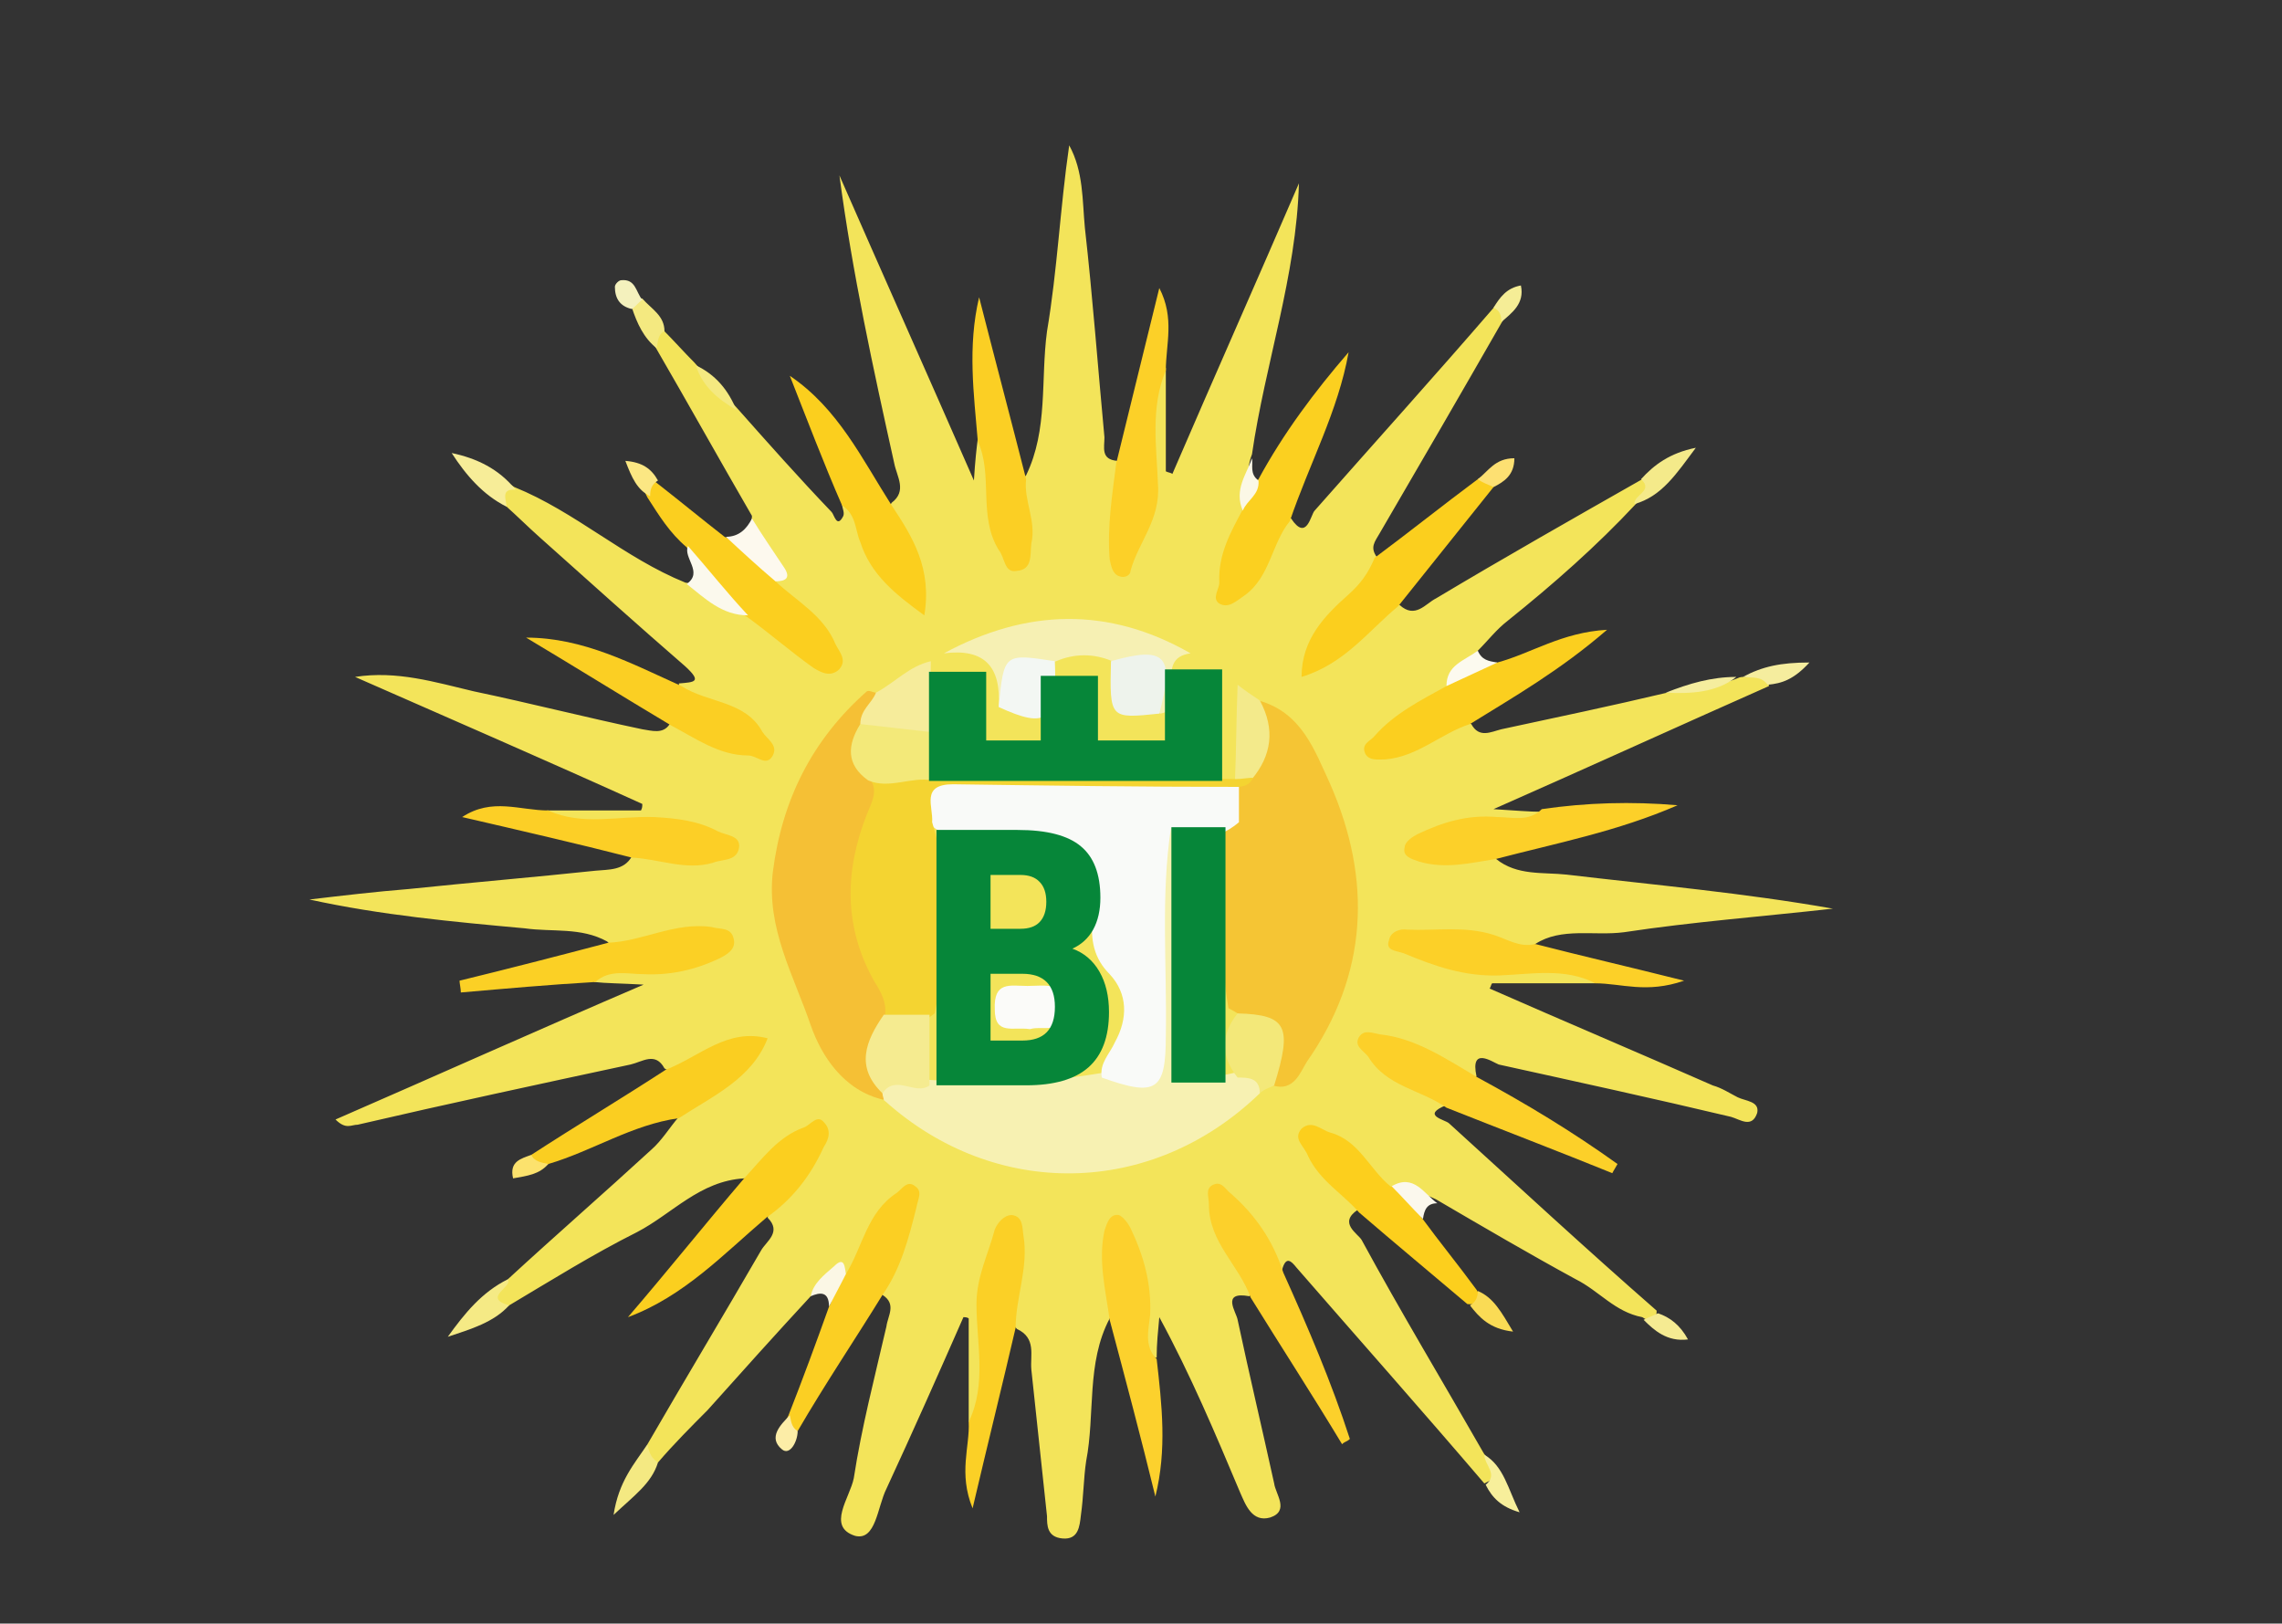<?xml version="1.0" encoding="UTF-8"?> <svg xmlns="http://www.w3.org/2000/svg" xmlns:xlink="http://www.w3.org/1999/xlink" width="149pt" height="106pt" viewBox="0 0 149 106" version="1.1"><rect x="0" y="0" width="149" height="106" fill="#333333" stroke="none"/><defs><g><symbol overflow="visible" id="glyph0-0"><path style="stroke:none;" d="M 0.938 4.047 L 0.938 -16.125 L 10.312 -16.125 L 10.312 4.047 Z M 1.984 2.766 L 9.266 2.766 L 9.266 -14.828 L 1.984 -14.828 Z M 1.984 2.766 "></path></symbol><symbol overflow="visible" id="glyph0-1"><path style="stroke:none;" d="M 7.203 -10.219 C 7.754 -10.219 8.172 -10.363 8.453 -10.656 C 8.742 -10.957 8.891 -11.398 8.891 -11.984 C 8.891 -12.555 8.742 -12.988 8.453 -13.281 C 8.172 -13.582 7.754 -13.734 7.203 -13.734 L 5.25 -13.734 L 5.25 -10.219 Z M 7.328 -2.922 C 8.035 -2.922 8.566 -3.102 8.922 -3.469 C 9.273 -3.832 9.453 -4.383 9.453 -5.125 C 9.453 -5.844 9.273 -6.379 8.922 -6.734 C 8.566 -7.098 8.035 -7.281 7.328 -7.281 L 5.25 -7.281 L 5.25 -2.922 Z M 10.594 -8.922 C 11.352 -8.648 11.941 -8.148 12.359 -7.422 C 12.773 -6.703 12.984 -5.82 12.984 -4.781 C 12.984 -3.164 12.535 -1.961 11.641 -1.172 C 10.754 -0.391 9.398 0 7.578 0 L 1.719 0 L 1.719 -16.672 L 7.016 -16.672 C 8.922 -16.672 10.297 -16.316 11.141 -15.609 C 11.992 -14.91 12.422 -13.789 12.422 -12.25 C 12.422 -11.438 12.266 -10.742 11.953 -10.172 C 11.641 -9.609 11.188 -9.191 10.594 -8.922 Z M 10.594 -8.922 "></path></symbol><symbol overflow="visible" id="glyph0-2"><path style="stroke:none;" d="M 1.719 -16.672 L 5.25 -16.672 L 5.25 0 L 1.719 0 Z M 1.719 -16.672 "></path></symbol><symbol overflow="visible" id="glyph1-0"><path style="stroke:none;" d="M 4.641 -0.703 L -18.516 -0.703 L -18.516 -7.719 L 4.641 -7.719 Z M 3.172 -1.484 L 3.172 -6.938 L -17.031 -6.938 L -17.031 -1.484 Z M 3.172 -1.484 "></path></symbol><symbol overflow="visible" id="glyph1-1"><path style="stroke:none;" d="M -19.141 -1.281 L -19.141 -8.406 L -15.406 -8.406 L -15.406 -3.922 L -11.844 -3.922 L -11.844 -8.141 L -8.109 -8.141 L -8.109 -3.922 L -3.734 -3.922 L -3.734 -8.562 L 0 -8.562 L 0 -1.281 Z M -19.141 -1.281 "></path></symbol></g></defs><g id="surface1"><path style=" stroke:none;fill-rule:evenodd;fill:rgb(95.294%,89.412%,35.294%);fill-opacity:1;" d="M 63.25 92.836 C 63.25 90.613 63.25 88.391 63.25 86.082 C 63.164 85.996 62.992 85.996 62.906 85.996 C 61.289 89.672 59.582 93.52 57.879 97.195 C 57.281 98.391 57.195 100.613 55.832 100.273 C 53.957 99.676 55.492 97.793 55.746 96.512 C 56.258 93.176 57.109 89.93 57.879 86.594 C 57.965 85.91 58.559 85.141 57.621 84.543 C 57.453 82.406 59.242 80.867 58.984 78.391 C 58.047 79.156 57.367 80.012 56.855 81.039 C 56.516 81.895 56.43 82.918 55.32 83.262 C 54.809 83.52 55.152 82.234 54.723 82.918 C 54.129 83.602 53.445 84.031 52.934 84.629 C 50.719 87.023 48.418 89.586 46.199 92.066 C 45.094 93.176 43.984 94.289 42.961 95.484 C 41.938 95.484 42.109 94.887 42.277 94.289 C 44.75 90.016 47.223 85.91 49.695 81.637 C 50.035 81.039 51.059 80.441 50.121 79.5 C 50.547 77.449 52.934 76.594 53.105 74.371 C 51.059 74.113 50.461 76.766 48.586 76.934 C 45.688 77.105 43.898 79.242 41.598 80.441 C 38.699 81.895 35.973 83.602 33.242 85.227 C 32.816 85.484 32.391 85.57 32.223 85.055 C 31.965 84.285 32.816 84.031 33.16 83.52 C 36.227 80.695 39.465 77.875 42.535 75.055 C 43.219 74.457 43.727 73.602 44.324 72.918 C 44.324 72.062 44.664 71.637 45.434 71.379 C 47.051 70.867 48.074 69.582 49.27 68.301 C 47.992 68.301 46.797 68.73 45.688 69.328 C 45.008 69.668 44.324 70.352 43.387 69.754 C 42.789 68.645 41.938 69.328 41.172 69.5 C 35.203 70.781 29.238 72.062 23.355 73.43 C 22.93 73.43 22.59 73.773 21.906 73.09 C 28.387 70.27 34.863 67.359 42.023 64.285 C 40.488 64.199 39.551 64.199 38.785 64.113 C 39.125 62.574 40.488 63 41.426 62.918 C 43.219 62.832 45.008 62.918 46.711 61.547 C 45.094 60.949 43.812 61.293 42.535 61.547 C 41.598 61.805 40.574 62.402 39.637 61.465 C 37.934 60.523 36.055 60.863 34.266 60.609 C 29.578 60.18 24.891 59.754 20.203 58.727 C 22.332 58.473 24.551 58.215 26.68 58.043 C 30.773 57.617 34.863 57.273 38.871 56.848 C 39.723 56.762 40.746 56.848 41.258 55.906 C 42.961 54.711 44.836 56.418 46.711 55.223 C 45.688 54.195 44.496 54.027 43.301 54.027 C 41.512 54.027 39.637 54.109 37.934 54.027 C 37.078 53.941 35.887 54.281 35.715 52.914 C 37.762 52.914 39.809 52.914 41.852 52.914 C 41.938 52.742 41.938 52.656 41.938 52.488 C 35.715 49.668 29.406 46.93 23.184 44.195 C 25.914 43.77 28.387 44.535 30.941 45.137 C 34.609 45.906 38.273 46.844 41.938 47.613 C 42.535 47.699 43.301 47.957 43.727 47.273 C 44.922 46.59 45.605 47.871 46.457 48.043 C 47.395 48.297 48.16 48.727 49.355 48.555 C 48.672 47.273 47.648 46.59 46.371 46.16 C 45.688 45.906 44.41 45.992 44.324 44.621 C 45.348 44.535 45.859 44.535 44.75 43.512 C 41.598 40.777 38.359 37.871 35.203 35.047 C 34.438 34.363 33.754 33.68 32.988 32.996 C 32.816 32.57 32.223 32.227 32.816 31.715 C 33.074 31.457 33.328 31.629 33.586 31.801 C 37.59 33.426 40.746 36.418 44.75 38.039 C 46.371 38.211 47.562 39.578 49.27 39.75 C 50.805 40.777 51.824 42.398 53.871 43 C 53.785 40.434 51.316 39.836 50.379 38.125 C 50.719 36.418 48.93 35.391 49.098 33.68 C 46.969 30.004 44.922 26.328 42.789 22.652 C 42.535 22.055 42.449 21.543 43.301 21.543 C 43.984 22.227 44.664 22.996 45.348 23.68 C 46.199 24.703 47.137 25.559 48.074 26.586 C 50.121 28.895 52.168 31.203 54.297 33.426 C 54.469 33.594 54.641 34.535 55.066 33.68 C 55.152 33.426 54.98 33.168 54.98 32.91 C 56.172 32.57 56.172 33.594 56.43 34.195 C 56.855 36.074 58.047 37.27 59.582 38.809 C 59.754 37.27 59.582 36.16 58.816 35.047 C 58.305 34.449 57.539 33.852 58.219 32.824 C 59.242 32.055 58.559 31.117 58.391 30.262 C 57.027 24.105 55.66 17.867 54.809 11.453 C 57.621 17.867 60.52 24.363 63.59 31.371 C 63.676 30.004 63.758 29.32 63.844 28.637 C 65.293 28.895 64.867 30.176 64.953 31.031 C 65.039 32.656 65.293 34.195 66.145 35.816 C 67.426 34.277 65.637 32.398 67 31.031 C 68.449 28.039 67.938 24.789 68.363 21.629 C 69.043 17.609 69.215 13.594 69.812 9.488 C 70.75 11.199 70.664 13.078 70.836 14.875 C 71.348 19.406 71.688 24.02 72.113 28.551 C 72.113 29.234 71.859 30.004 72.965 30.09 C 74.16 31.801 72.625 33.68 73.477 35.477 C 74.586 34.535 74.84 33.082 74.926 31.629 C 74.926 29.832 74.84 27.953 75.012 26.156 C 75.098 25.305 74.84 24.191 76.121 24.02 C 76.121 26.242 76.121 28.551 76.121 30.773 C 76.289 30.859 76.461 30.859 76.547 30.945 C 79.273 24.621 82.086 18.293 84.812 11.969 C 84.645 18.035 82.598 23.766 81.746 29.664 C 81.234 30.945 81.66 32.227 81.574 33.426 C 81.148 34.965 80.039 36.332 80.469 38.211 C 81.66 37.785 82.086 36.758 82.598 35.73 C 83.023 35.047 83.023 33.852 84.301 33.852 C 85.324 35.391 85.582 33.594 85.836 33.34 C 89.758 28.895 93.766 24.449 97.602 20.004 C 98.453 20.004 98.539 20.258 98.113 20.945 C 95.469 25.559 92.742 30.262 90.098 34.793 C 89.758 35.391 89.418 35.73 89.93 36.418 C 90.184 37.527 89.586 38.297 88.734 38.98 C 87.543 39.922 86.773 41.117 85.668 42.914 C 87.371 42.484 88.055 41.715 88.906 41.031 C 89.672 40.434 90.184 39.406 91.379 39.492 C 92.402 40.434 93.082 39.406 93.766 39.066 C 98.195 36.418 102.715 33.852 107.23 31.285 C 108.68 32.227 107.148 32.398 106.805 32.91 C 104.25 35.648 101.438 38.125 98.453 40.52 C 97.684 41.117 97.176 41.801 96.492 42.484 C 96.152 43.598 94.789 43.938 94.617 45.223 C 93.422 46.59 91.293 46.758 90.441 48.641 C 92.656 49.324 93.934 46.59 96.066 47.273 C 96.578 48.215 97.344 47.785 98.027 47.613 C 101.605 46.844 105.273 46.074 108.852 45.223 C 110.387 44.879 112.004 44.879 113.453 44.281 C 113.625 44.195 113.711 44.195 113.965 44.195 C 114.562 44.195 115.414 43.512 115.5 44.793 C 109.703 47.359 103.906 50.008 97.516 52.828 C 98.965 52.914 99.816 53 100.668 53 C 100.242 54.711 98.879 54.027 97.855 54.109 C 96.152 54.281 94.531 54.281 93.082 55.395 C 94.617 56.504 96.32 55.051 97.684 56.078 C 99.051 57.188 100.754 56.934 102.289 57.102 C 108.086 57.785 113.883 58.301 119.676 59.324 C 115.074 59.84 110.555 60.18 106.039 60.863 C 104.078 61.121 101.949 60.523 100.242 61.633 C 99.391 62.488 98.453 62.062 97.516 61.805 C 95.895 61.293 94.277 61.207 92.145 61.465 C 95.129 63.516 98.195 62.832 101.008 63 C 102.117 63.086 103.566 62.488 104.164 64.199 C 101.863 64.199 99.645 64.199 97.43 64.199 C 97.344 64.285 97.344 64.453 97.258 64.539 C 102.117 66.676 106.977 68.73 111.836 70.867 C 112.434 71.035 112.945 71.379 113.453 71.637 C 113.965 71.891 114.902 71.891 114.734 72.66 C 114.391 73.688 113.625 73.09 113.027 72.918 C 108 71.723 102.887 70.609 97.855 69.5 C 97.43 69.328 95.98 68.301 96.406 70.27 C 95.469 70.953 94.789 70.012 94.105 69.668 C 92.828 68.816 91.461 68.301 89.672 68.129 C 90.609 69.5 91.461 70.27 92.742 70.695 C 93.422 70.953 94.445 71.035 94.445 72.148 C 92.742 72.832 94.359 73.09 94.617 73.344 C 99.133 77.449 103.566 81.551 108.168 85.57 C 108.168 86.34 107.742 86.34 107.23 85.996 C 105.441 85.656 104.418 84.285 102.887 83.52 C 99.902 81.895 96.832 80.098 93.766 78.305 C 92.742 77.789 91.719 77.703 90.523 77.449 C 88.82 76.766 88.223 74.371 85.75 74.285 C 86.18 75.652 87.031 76.508 87.969 77.449 C 88.309 77.789 89.246 78.133 88.648 78.988 C 87.371 79.844 88.648 80.527 88.906 80.953 C 91.461 85.656 94.191 90.184 96.832 94.801 C 97.176 95.484 98.621 96.082 96.918 96.852 C 92.828 92.066 88.734 87.449 84.645 82.75 C 84.301 82.32 83.961 81.98 83.707 82.918 C 82.344 83.09 82.684 81.895 82.344 81.211 C 81.66 80.184 80.895 79.156 79.527 77.875 C 79.699 79.758 80.125 80.953 80.895 82.148 C 81.406 82.832 82.344 83.52 81.574 84.629 C 79.699 84.285 80.723 85.656 80.809 86.168 C 81.574 89.758 82.426 93.348 83.195 96.852 C 83.281 97.535 84.219 98.648 82.938 99.074 C 81.746 99.418 81.32 98.223 80.977 97.453 C 79.359 93.605 77.738 89.758 75.695 85.996 C 75.609 86.938 75.523 87.707 75.523 88.648 C 73.816 88.219 74.5 86.766 74.414 85.742 C 74.246 83.945 74.414 82.234 73.051 80.695 C 71.941 82.492 73.562 84.457 72.453 86.082 C 70.918 88.988 71.516 92.324 70.918 95.398 C 70.75 96.512 70.75 97.707 70.578 98.906 C 70.492 99.676 70.41 100.527 69.387 100.445 C 68.363 100.359 68.363 99.59 68.363 98.992 C 68.023 95.828 67.68 92.578 67.34 89.418 C 67.254 88.477 67.68 87.363 66.402 86.766 C 65.465 85.824 65.977 84.715 66.062 83.688 C 66.145 82.832 66.316 81.895 65.891 80.609 C 64.867 82.234 64.527 83.602 64.527 85.227 C 64.527 87.023 64.613 88.902 64.441 90.785 C 64.441 91.555 64.613 92.75 63.25 92.836 Z M 63.25 92.836 "></path><path style=" stroke:none;fill-rule:evenodd;fill:rgb(98.431%,81.569%,12.549%);fill-opacity:1;" d="M 84.219 34.023 C 83.023 35.477 82.938 37.699 81.234 38.895 C 80.723 39.238 80.211 39.75 79.613 39.406 C 79.102 39.066 79.613 38.469 79.613 38.039 C 79.527 36.16 80.383 34.707 81.148 33.254 C 81.148 32.398 81.66 31.887 82.172 31.285 C 83.793 28.297 85.836 25.559 88.055 22.996 C 87.371 26.844 85.496 30.262 84.219 34.023 Z M 84.219 34.023 "></path><path style=" stroke:none;fill-rule:evenodd;fill:rgb(98.431%,81.176%,12.157%);fill-opacity:1;" d="M 50.633 37.953 C 51.996 39.238 53.785 40.176 54.555 42.059 C 54.809 42.57 55.32 43.082 54.809 43.684 C 54.211 44.281 53.531 43.852 53.105 43.598 C 51.656 42.57 50.293 41.375 48.758 40.262 C 46.969 39.152 45.773 37.527 44.836 35.73 C 43.727 34.793 43.047 33.68 42.277 32.484 C 41.938 31.887 41.938 31.457 42.789 31.457 C 44.324 32.656 45.773 33.852 47.309 35.047 C 48.758 35.73 50.461 36.074 50.633 37.953 Z M 50.633 37.953 "></path><path style=" stroke:none;fill-rule:evenodd;fill:rgb(98.824%,81.569%,16.863%);fill-opacity:1;" d="M 81.66 84.715 C 80.895 82.578 78.934 81.125 78.934 78.645 C 78.934 78.133 78.676 77.621 79.188 77.363 C 79.699 77.105 79.957 77.535 80.211 77.789 C 81.914 79.242 83.109 80.953 83.793 83.09 C 85.41 86.68 86.945 90.27 88.137 93.945 C 87.969 94.117 87.797 94.117 87.629 94.289 C 85.668 91.039 83.621 87.879 81.66 84.715 Z M 81.66 84.715 "></path><path style=" stroke:none;fill-rule:evenodd;fill:rgb(98.431%,81.176%,12.157%);fill-opacity:1;" d="M 48.586 76.934 C 49.781 75.652 50.805 74.199 52.508 73.602 C 52.934 73.43 53.359 72.746 53.785 73.258 C 54.297 73.773 54.129 74.371 53.785 74.883 C 52.934 76.766 51.742 78.305 50.035 79.5 C 47.223 81.895 44.664 84.629 41 85.996 C 43.645 82.918 46.031 79.926 48.586 76.934 Z M 48.586 76.934 "></path><path style=" stroke:none;fill-rule:evenodd;fill:rgb(98.431%,81.176%,11.765%);fill-opacity:1;" d="M 91.293 39.578 C 89.332 41.203 87.797 43.34 84.984 44.195 C 84.984 41.715 86.52 40.176 88.055 38.809 C 88.82 38.125 89.332 37.441 89.758 36.418 C 92.059 34.707 94.191 32.996 96.492 31.285 C 96.918 31.031 97.43 30.945 97.516 31.801 C 95.469 34.363 93.34 37.016 91.293 39.578 Z M 91.293 39.578 "></path><path style=" stroke:none;fill-rule:evenodd;fill:rgb(98.431%,81.176%,11.765%);fill-opacity:1;" d="M 58.219 32.996 C 59.582 35.047 60.863 37.102 60.352 40.176 C 58.477 38.809 56.855 37.527 56.172 35.391 C 55.832 34.621 55.918 33.594 54.98 32.996 C 53.785 30.262 52.68 27.355 51.57 24.535 C 54.723 26.672 56.258 29.918 58.219 32.996 Z M 58.219 32.996 "></path><path style=" stroke:none;fill-rule:evenodd;fill:rgb(98.824%,81.569%,16.078%);fill-opacity:1;" d="M 94.445 72.32 C 92.742 71.121 90.523 70.953 89.332 68.984 C 88.992 68.559 88.395 68.301 88.734 67.703 C 89.074 67.191 89.586 67.445 90.098 67.531 C 92.484 67.789 94.445 69.156 96.492 70.352 C 99.645 72.062 102.629 73.859 105.613 75.996 C 105.527 76.168 105.355 76.422 105.273 76.594 C 101.691 75.141 98.113 73.773 94.445 72.32 Z M 94.445 72.32 "></path><path style=" stroke:none;fill-rule:evenodd;fill:rgb(98.824%,81.961%,17.647%);fill-opacity:1;" d="M 72.453 86.168 C 72.199 84.285 71.688 82.32 72.113 80.355 C 72.285 79.844 72.453 79.242 73.051 79.328 C 73.305 79.414 73.648 79.844 73.816 80.184 C 74.672 81.98 75.184 83.773 75.098 85.824 C 75.012 86.766 74.672 87.879 75.523 88.73 C 75.863 91.723 76.203 94.629 75.438 97.707 C 74.5 93.859 73.477 90.016 72.453 86.168 Z M 72.453 86.168 "></path><path style=" stroke:none;fill-rule:evenodd;fill:rgb(98.431%,81.176%,13.725%);fill-opacity:1;" d="M 55.234 83.176 C 56.344 81.379 56.598 79.156 58.559 77.875 C 58.902 77.621 59.242 77.02 59.754 77.449 C 60.266 77.789 59.926 78.305 59.84 78.816 C 59.328 80.867 58.816 82.832 57.621 84.543 C 55.832 87.449 53.871 90.355 52.082 93.434 C 51.23 93.434 51.145 93.008 51.484 92.406 C 52.422 90.016 53.273 87.707 54.129 85.312 C 54.555 84.629 54.211 83.52 55.234 83.176 Z M 55.234 83.176 "></path><path style=" stroke:none;fill-rule:evenodd;fill:rgb(98.824%,81.569%,16.078%);fill-opacity:1;" d="M 97.684 56.078 C 96.066 56.332 94.359 56.762 92.656 56.25 C 92.145 56.078 91.547 55.906 91.719 55.309 C 91.719 54.965 92.23 54.625 92.57 54.453 C 94.191 53.684 95.809 53.172 97.77 53.344 C 98.707 53.344 99.816 53.684 100.668 52.828 C 103.566 52.402 106.551 52.316 109.535 52.574 C 105.613 54.281 101.605 55.051 97.684 56.078 Z M 97.684 56.078 "></path><path style=" stroke:none;fill-rule:evenodd;fill:rgb(98.431%,81.176%,12.157%);fill-opacity:1;" d="M 95.98 47.273 C 94.105 47.871 92.57 49.41 90.441 49.582 C 89.93 49.582 89.418 49.668 89.16 49.238 C 88.82 48.555 89.504 48.383 89.758 48.043 C 91.035 46.59 92.742 45.734 94.445 44.793 C 95.215 43.512 96.492 43.512 97.77 43.254 C 99.988 42.656 101.949 41.289 104.93 41.117 C 101.863 43.77 98.879 45.477 95.98 47.273 Z M 95.98 47.273 "></path><path style=" stroke:none;fill-rule:evenodd;fill:rgb(98.039%,80.784%,12.941%);fill-opacity:1;" d="M 43.473 69.84 C 45.688 68.984 47.48 67.105 50.121 67.789 C 49.098 70.438 46.543 71.551 44.324 73.004 C 41.258 73.43 38.699 75.141 35.801 75.996 C 35.117 76.336 34.609 76.336 34.691 75.398 C 37.59 73.516 40.574 71.723 43.473 69.84 Z M 43.473 69.84 "></path><path style=" stroke:none;fill-rule:evenodd;fill:rgb(98.431%,81.569%,14.51%);fill-opacity:1;" d="M 39.723 61.547 C 41.938 61.465 44.07 60.18 46.457 60.523 C 47.051 60.695 47.734 60.523 47.906 61.293 C 48.074 61.977 47.48 62.316 46.969 62.574 C 45.348 63.344 43.727 63.684 42.023 63.602 C 41 63.602 39.809 63.258 38.871 64.113 C 35.887 64.285 33.074 64.539 30.09 64.797 C 30.09 64.539 30.004 64.199 30.004 64.027 C 33.16 63.258 36.484 62.402 39.723 61.547 Z M 39.723 61.547 "></path><path style=" stroke:none;fill-rule:evenodd;fill:rgb(98.431%,81.176%,13.725%);fill-opacity:1;" d="M 44.496 44.793 C 46.199 45.906 48.672 45.734 49.781 47.785 C 50.121 48.297 50.805 48.641 50.461 49.324 C 50.035 50.094 49.438 49.324 48.844 49.324 C 46.969 49.324 45.434 48.215 43.812 47.359 C 40.66 45.477 37.504 43.512 34.352 41.629 C 38.102 41.629 41.258 43.34 44.496 44.793 Z M 44.496 44.793 "></path><path style=" stroke:none;fill-rule:evenodd;fill:rgb(98.431%,81.176%,14.118%);fill-opacity:1;" d="M 67 31.285 C 66.828 32.656 67.68 34.023 67.34 35.477 C 67.254 36.246 67.426 37.184 66.402 37.27 C 65.551 37.441 65.637 36.418 65.207 35.902 C 63.844 33.68 64.867 31.031 63.844 28.809 C 63.59 25.73 63.164 22.652 63.93 19.406 C 64.953 23.422 65.977 27.27 67 31.285 Z M 67 31.285 "></path><path style=" stroke:none;fill-rule:evenodd;fill:rgb(98.824%,81.176%,14.902%);fill-opacity:1;" d="M 35.801 52.914 C 38.016 53.941 40.402 53.258 42.707 53.344 C 44.238 53.426 45.605 53.598 46.883 54.281 C 47.395 54.539 48.418 54.539 48.246 55.395 C 48.074 56.25 47.137 56.078 46.543 56.332 C 44.75 56.848 43.047 56.078 41.258 55.992 C 37.59 55.051 33.84 54.195 30.176 53.344 C 32.137 52.059 33.926 52.914 35.801 52.914 Z M 35.801 52.914 "></path><path style=" stroke:none;fill-rule:evenodd;fill:rgb(98.431%,81.569%,14.902%);fill-opacity:1;" d="M 63.25 92.836 C 64.441 90.355 63.758 87.707 63.758 85.141 C 63.758 83.348 64.527 81.895 64.953 80.27 C 65.125 79.844 65.551 79.328 66.062 79.328 C 66.828 79.414 66.742 80.184 66.828 80.695 C 67.168 82.75 66.316 84.715 66.316 86.68 C 65.465 90.355 64.527 94.117 63.504 98.477 C 62.566 96.168 63.332 94.461 63.25 92.836 Z M 63.25 92.836 "></path><path style=" stroke:none;fill-rule:evenodd;fill:rgb(98.824%,81.569%,15.686%);fill-opacity:1;" d="M 76.121 24.191 C 75.098 26.586 75.523 29.234 75.609 31.629 C 75.777 33.938 74.328 35.391 73.816 37.27 C 73.816 37.527 73.477 37.785 73.051 37.613 C 72.625 37.441 72.539 36.93 72.453 36.5 C 72.285 34.363 72.625 32.312 72.879 30.262 C 73.816 26.414 74.754 22.652 75.695 18.805 C 76.715 20.773 76.121 22.48 76.121 24.191 Z M 76.121 24.191 "></path><path style=" stroke:none;fill-rule:evenodd;fill:rgb(98.824%,81.569%,15.686%);fill-opacity:1;" d="M 104.164 64.199 C 102.203 63.172 99.988 63.602 97.941 63.684 C 95.641 63.77 93.68 63.086 91.633 62.23 C 91.121 62.062 90.441 62.062 90.695 61.379 C 90.781 60.863 91.379 60.609 91.891 60.695 C 93.766 60.777 95.641 60.438 97.516 61.035 C 98.367 61.293 99.219 61.891 100.242 61.633 C 103.227 62.402 106.211 63.086 109.961 64.027 C 107.488 64.883 105.867 64.199 104.164 64.199 Z M 104.164 64.199 "></path><path style=" stroke:none;fill-rule:evenodd;fill:rgb(98.824%,81.176%,11.373%);fill-opacity:1;" d="M 88.734 79.156 C 87.711 77.961 86.18 77.105 85.41 75.48 C 85.156 74.797 84.387 74.371 84.984 73.688 C 85.668 73.09 86.262 73.773 86.859 73.945 C 88.734 74.457 89.418 76.336 90.781 77.449 C 91.973 77.621 92.402 78.645 92.828 79.5 C 94.02 81.125 95.215 82.578 96.406 84.203 C 96.832 84.801 96.746 85.227 95.809 85.141 C 93.594 83.262 91.121 81.211 88.734 79.156 Z M 88.734 79.156 "></path><path style=" stroke:none;fill-rule:evenodd;fill:rgb(98.431%,97.647%,92.941%);fill-opacity:1;" d="M 44.922 35.648 C 46.199 37.102 47.48 38.723 48.844 40.176 C 47.137 40.176 46.031 39.066 44.836 38.125 C 45.945 37.355 44.582 36.418 44.922 35.648 Z M 44.922 35.648 "></path><path style=" stroke:none;fill-rule:evenodd;fill:rgb(96.863%,92.941%,59.608%);fill-opacity:1;" d="M 33.668 31.973 C 32.648 31.887 33.074 32.656 33.074 33.082 C 31.539 32.312 30.43 31.031 29.492 29.578 C 31.113 29.918 32.562 30.602 33.668 31.973 Z M 33.668 31.973 "></path><path style=" stroke:none;fill-rule:evenodd;fill:rgb(99.216%,97.647%,93.333%);fill-opacity:1;" d="M 50.633 37.953 C 49.523 37.016 48.5 36.074 47.395 35.047 C 48.246 35.047 48.758 34.535 49.098 33.852 C 49.781 34.965 50.547 36.074 51.23 37.102 C 51.656 37.785 51.23 37.953 50.633 37.953 Z M 50.633 37.953 "></path><path style=" stroke:none;fill-rule:evenodd;fill:rgb(96.078%,91.765%,52.157%);fill-opacity:1;" d="M 33.16 83.52 C 33.5 84.031 31.453 84.715 33.242 85.227 C 32.223 86.34 30.773 86.766 29.238 87.277 C 30.344 85.742 31.453 84.371 33.16 83.52 Z M 33.16 83.52 "></path><path style=" stroke:none;fill-rule:evenodd;fill:rgb(95.686%,91.765%,54.118%);fill-opacity:1;" d="M 106.723 32.91 C 106.637 32.312 108 32.055 107.148 31.285 C 108 30.348 109.023 29.578 110.727 29.234 C 109.449 30.945 108.512 32.398 106.723 32.91 Z M 106.723 32.91 "></path><path style=" stroke:none;fill-rule:evenodd;fill:rgb(95.686%,91.373%,50.98%);fill-opacity:1;" d="M 42.277 94.289 C 42.363 94.715 42.449 95.145 42.961 95.484 C 42.535 96.852 41.426 97.621 40.062 98.906 C 40.402 96.684 41.426 95.57 42.277 94.289 Z M 42.277 94.289 "></path><path style=" stroke:none;fill-rule:evenodd;fill:rgb(95.686%,91.373%,50.196%);fill-opacity:1;" d="M 43.387 21.629 C 42.961 21.797 42.961 22.312 42.875 22.738 C 42.023 22.055 41.598 21.113 41.258 20.09 C 41.258 19.66 41.426 19.406 41.938 19.492 C 42.535 20.176 43.387 20.602 43.387 21.629 Z M 43.387 21.629 "></path><path style=" stroke:none;fill-rule:evenodd;fill:rgb(98.039%,85.882%,33.333%);fill-opacity:1;" d="M 95.98 85.227 C 96.406 84.973 96.492 84.629 96.492 84.285 C 97.516 84.715 98.027 85.656 98.793 86.938 C 97.258 86.766 96.578 85.996 95.98 85.227 Z M 95.98 85.227 "></path><path style=" stroke:none;fill-rule:evenodd;fill:rgb(96.078%,92.941%,61.961%);fill-opacity:1;" d="M 115.414 44.707 C 114.988 44.109 114.391 44.281 113.797 44.195 C 115.074 43.512 116.27 43.254 118.145 43.254 C 117.121 44.367 116.352 44.621 115.414 44.707 Z M 115.414 44.707 "></path><path style=" stroke:none;fill-rule:evenodd;fill:rgb(98.431%,97.255%,92.941%);fill-opacity:1;" d="M 92.91 79.586 C 92.23 78.902 91.547 78.133 90.867 77.449 C 92.316 76.594 92.996 77.961 93.848 78.559 C 93.168 78.559 92.996 78.988 92.91 79.586 Z M 92.91 79.586 "></path><path style=" stroke:none;fill-rule:evenodd;fill:rgb(98.824%,98.039%,93.725%);fill-opacity:1;" d="M 97.77 43.254 C 96.664 43.77 95.555 44.281 94.445 44.793 C 94.445 43.426 95.555 43.168 96.492 42.484 C 96.746 43.082 97.176 43.168 97.77 43.254 Z M 97.77 43.254 "></path><path style=" stroke:none;fill-rule:evenodd;fill:rgb(96.863%,93.725%,60.784%);fill-opacity:1;" d="M 97.004 96.938 C 97.855 96.254 96.918 95.656 96.918 94.973 C 98.195 95.742 98.453 97.195 99.219 98.734 C 98.027 98.391 97.43 97.793 97.004 96.938 Z M 97.004 96.938 "></path><path style=" stroke:none;fill-rule:evenodd;fill:rgb(98.431%,96.863%,89.804%);fill-opacity:1;" d="M 55.234 83.176 C 54.895 83.859 54.469 84.629 54.129 85.312 C 54.129 84.285 53.531 84.371 52.934 84.629 C 53.105 83.773 53.785 83.262 54.469 82.664 C 55.152 81.98 55.152 82.75 55.234 83.176 Z M 55.234 83.176 "></path><path style=" stroke:none;fill-rule:evenodd;fill:rgb(98.431%,97.255%,90.196%);fill-opacity:1;" d="M 82.172 31.371 C 82.258 32.312 81.406 32.656 81.148 33.34 C 80.551 31.973 81.406 30.945 81.746 29.918 C 81.832 30.348 81.574 30.945 82.172 31.371 Z M 82.172 31.371 "></path><path style=" stroke:none;fill-rule:evenodd;fill:rgb(96.078%,92.157%,57.255%);fill-opacity:1;" d="M 107.316 86.168 C 107.66 85.996 107.914 85.91 108.254 85.742 C 109.023 85.996 109.703 86.508 110.215 87.449 C 108.852 87.621 108 86.852 107.316 86.168 Z M 107.316 86.168 "></path><path style=" stroke:none;fill-rule:evenodd;fill:rgb(96.078%,92.941%,61.961%);fill-opacity:1;" d="M 113.371 44.195 C 112.09 45.223 110.387 45.305 108.766 45.223 C 110.301 44.621 111.75 44.195 113.371 44.195 Z M 113.371 44.195 "></path><path style=" stroke:none;fill-rule:evenodd;fill:rgb(96.078%,92.941%,58.824%);fill-opacity:1;" d="M 98.027 21.027 C 98.027 20.602 97.941 20.258 97.516 20.09 C 97.941 19.406 98.367 18.805 99.305 18.637 C 99.562 19.832 98.707 20.43 98.027 21.027 Z M 98.027 21.027 "></path><path style=" stroke:none;fill-rule:evenodd;fill:rgb(95.686%,94.51%,74.118%);fill-opacity:1;" d="M 41.938 19.574 C 41.684 19.746 41.512 20.004 41.258 20.176 C 40.488 20.004 40.148 19.492 40.148 18.723 C 40.148 18.551 40.402 18.293 40.574 18.293 C 41.512 18.207 41.512 19.062 41.938 19.574 Z M 41.938 19.574 "></path><path style=" stroke:none;fill-rule:evenodd;fill:rgb(95.686%,91.373%,50.196%);fill-opacity:1;" d="M 48.074 26.758 C 46.883 26.074 45.859 25.219 45.434 23.852 C 46.711 24.449 47.562 25.473 48.074 26.758 Z M 48.074 26.758 "></path><path style=" stroke:none;fill-rule:evenodd;fill:rgb(98.824%,88.627%,42.745%);fill-opacity:1;" d="M 34.691 75.398 C 34.863 75.824 35.375 75.91 35.801 75.996 C 35.203 76.68 34.438 76.766 33.5 76.934 C 33.242 75.824 34.012 75.652 34.691 75.398 Z M 34.691 75.398 "></path><path style=" stroke:none;fill-rule:evenodd;fill:rgb(98.824%,92.941%,65.49%);fill-opacity:1;" d="M 51.57 92.406 C 51.656 92.75 51.656 93.176 52.082 93.434 C 52.082 94.117 51.57 95.059 51.059 94.629 C 50.121 93.859 50.973 93.008 51.57 92.406 Z M 51.57 92.406 "></path><path style=" stroke:none;fill-rule:evenodd;fill:rgb(98.431%,90.588%,51.373%);fill-opacity:1;" d="M 42.961 31.371 C 42.535 31.629 42.449 31.973 42.449 32.398 C 41.598 31.973 41.258 31.203 40.832 30.09 C 41.938 30.176 42.535 30.602 42.961 31.371 Z M 42.961 31.371 "></path><path style=" stroke:none;fill-rule:evenodd;fill:rgb(99.216%,87.843%,44.706%);fill-opacity:1;" d="M 97.516 31.801 C 97.176 31.629 96.832 31.543 96.492 31.285 C 97.176 30.773 97.602 29.918 98.879 29.918 C 98.879 31.031 98.195 31.457 97.516 31.801 Z M 97.516 31.801 "></path><path style=" stroke:none;fill-rule:evenodd;fill:rgb(96.078%,77.255%,20.392%);fill-opacity:1;" d="M 82.172 45.734 C 84.984 46.504 85.836 48.98 86.859 51.203 C 89.586 57.445 89.332 63.602 85.324 69.328 C 84.898 70.012 84.473 71.293 83.109 70.867 C 83.281 68.559 82.258 66.848 80.211 65.824 C 79.527 61.977 79.957 58.129 79.871 54.367 C 79.871 53.426 79.871 52.574 80.211 51.719 C 80.383 51.203 80.809 50.863 81.062 50.434 C 82.512 49.066 81.746 47.273 82.172 45.734 Z M 82.172 45.734 "></path><path style=" stroke:none;fill-rule:evenodd;fill:rgb(96.863%,94.51%,69.804%);fill-opacity:1;" d="M 82.258 71.379 C 75.184 78.219 64.953 78.305 57.793 71.891 C 57.539 71.723 57.539 71.465 57.539 71.121 C 58.559 69.668 60.008 70.609 61.289 70.523 C 64.953 70.953 68.617 70.609 72.199 70.012 C 75.184 70.012 75.352 69.84 75.438 67.105 C 75.523 63.684 75.352 60.266 75.523 56.848 C 75.523 55.734 75.184 54.367 76.715 53.855 C 77.57 54.711 77.484 55.906 77.484 57.02 C 77.484 60.523 77.484 63.941 77.484 67.445 C 77.484 70.438 77.824 70.695 80.723 70.012 C 81.574 70.012 82.684 69.668 82.258 71.379 Z M 82.258 71.379 "></path><path style=" stroke:none;fill-rule:evenodd;fill:rgb(96.078%,75.294%,20.784%);fill-opacity:1;" d="M 57.621 71.379 C 57.621 71.551 57.707 71.723 57.707 71.805 C 55.066 71.207 53.617 68.898 52.934 66.934 C 51.824 63.684 50.035 60.609 50.461 56.934 C 51.059 52.23 53.02 48.297 56.598 45.137 C 56.77 45.051 57.027 45.223 57.195 45.223 C 57.539 46.074 56.77 46.676 56.516 47.445 C 56.004 48.727 56.43 49.836 57.195 50.863 C 57.621 51.633 57.539 52.316 57.281 53 C 55.746 56.848 55.746 60.609 57.879 64.199 C 58.219 64.797 58.305 65.309 58.219 65.906 C 57.539 67.789 57.109 69.582 57.621 71.379 Z M 57.621 71.379 "></path><path style=" stroke:none;fill-rule:evenodd;fill:rgb(96.471%,94.118%,70.196%);fill-opacity:1;" d="M 65.207 46.16 C 65.379 43.512 64.27 42.316 61.629 42.656 C 67 39.75 72.367 39.578 77.738 42.656 C 76.461 42.828 76.461 43.684 76.461 44.621 C 76.375 45.305 77.059 46.332 75.777 46.59 C 75.695 46.59 75.609 46.504 75.609 46.418 C 75.777 44.195 74.84 43.168 72.625 43.168 C 71.43 42.656 70.152 42.656 68.961 43.168 C 66.574 43.852 66.574 43.852 65.207 46.16 Z M 65.207 46.16 "></path><path style=" stroke:none;fill-rule:evenodd;fill:rgb(96.471%,92.549%,60.784%);fill-opacity:1;" d="M 56.172 47.273 C 56.172 46.332 56.941 45.906 57.195 45.223 C 58.477 44.535 59.328 43.512 60.777 43.168 C 60.777 44.707 60.691 46.246 60.691 47.785 C 59.07 48.129 57.453 48.98 56.172 47.273 Z M 56.172 47.273 "></path><path style=" stroke:none;fill-rule:evenodd;fill:rgb(95.294%,90.98%,47.451%);fill-opacity:1;" d="M 82.258 71.379 C 82.258 70.352 81.488 70.352 80.809 70.352 C 79.699 68.984 79.699 67.531 80.809 66.164 C 84.047 66.25 84.387 67.02 83.195 70.867 C 82.855 71.035 82.512 71.121 82.258 71.379 Z M 82.258 71.379 "></path><path style=" stroke:none;fill-rule:evenodd;fill:rgb(95.294%,91.765%,54.51%);fill-opacity:1;" d="M 80.637 50.949 C 80.723 48.898 80.723 46.758 80.809 44.707 C 81.234 45.051 81.746 45.391 82.258 45.734 C 83.281 47.613 83.023 49.324 81.746 50.863 C 81.406 51.121 80.977 51.121 80.637 50.949 Z M 80.637 50.949 "></path><path style=" stroke:none;fill-rule:evenodd;fill:rgb(97.647%,98.039%,97.255%);fill-opacity:1;" d="M 76.461 54.027 C 75.777 58.473 76.203 63.086 76.121 67.617 C 76.121 71.207 75.523 71.637 71.941 70.352 C 71.773 69.414 72.453 68.816 72.797 68.047 C 73.648 66.508 73.648 64.883 72.453 63.602 C 71.43 62.574 71.176 61.379 71.348 59.84 C 71.602 56.078 70.41 54.711 66.656 54.625 C 65.293 54.539 64.102 54.711 62.82 54.539 C 61.969 54.453 60.945 54.453 60.52 53.344 C 60.266 52.145 60.352 51.035 61.969 51.035 C 68.363 51.203 74.586 50.691 80.895 51.375 C 80.895 52.145 80.895 52.914 80.895 53.684 C 79.273 55.051 77.824 54.797 76.461 54.027 Z M 76.461 54.027 "></path><path style=" stroke:none;fill-rule:evenodd;fill:rgb(95.686%,83.137%,19.216%);fill-opacity:1;" d="M 80.723 51.375 C 74.5 51.375 68.363 51.289 62.227 51.203 C 60.094 51.203 60.945 52.656 60.863 53.684 C 62.141 57.785 61.883 61.977 61.031 66.164 C 59.926 67.02 58.902 67.105 57.793 66.25 C 57.879 65.395 57.539 64.797 57.109 64.113 C 55.066 60.523 55.152 56.848 56.598 53.172 C 56.941 52.316 57.367 51.633 56.77 50.777 C 58.133 50.18 59.582 49.922 60.945 50.777 C 67.512 50.777 74.16 50.777 80.723 50.863 C 81.062 50.863 81.488 50.777 81.832 50.777 C 81.574 51.289 81.148 51.375 80.723 51.375 Z M 80.723 51.375 "></path><path style=" stroke:none;fill-rule:evenodd;fill:rgb(95.294%,91.373%,47.451%);fill-opacity:1;" d="M 60.863 50.949 C 59.496 50.691 58.047 51.547 56.684 50.949 C 55.234 49.922 55.32 48.641 56.172 47.273 C 57.621 47.445 59.242 47.613 60.691 47.785 C 60.691 48.812 60.777 49.836 60.863 50.949 Z M 60.863 50.949 "></path><path style=" stroke:none;fill-rule:evenodd;fill:rgb(93.333%,95.294%,92.549%);fill-opacity:1;" d="M 72.539 43.168 C 76.121 42.145 76.715 42.828 75.695 46.59 C 72.453 46.93 72.453 46.93 72.539 43.168 Z M 72.539 43.168 "></path><path style=" stroke:none;fill-rule:evenodd;fill:rgb(95.294%,96.863%,95.294%);fill-opacity:1;" d="M 65.207 46.16 C 65.551 42.656 65.551 42.656 68.875 43.168 C 69.043 47.102 68.363 47.613 65.207 46.16 Z M 65.207 46.16 "></path><path style=" stroke:none;fill-rule:evenodd;fill:rgb(96.078%,92.157%,56.471%);fill-opacity:1;" d="M 60.691 66.25 C 60.691 67.789 60.691 69.328 60.691 70.867 C 59.754 71.551 58.477 70.098 57.621 71.379 C 55.832 69.668 56.516 67.961 57.707 66.25 C 58.73 66.25 59.668 66.25 60.691 66.25 Z M 60.691 66.25 "></path><path style=" stroke:none;fill-rule:evenodd;fill:rgb(98.431%,98.431%,97.647%);fill-opacity:1;" d="M 67.254 67.191 C 66.145 67.02 64.953 67.617 64.953 65.906 C 64.867 64.027 65.977 64.371 67.086 64.371 C 68.191 64.371 69.727 64.027 69.641 65.906 C 69.555 67.617 68.023 66.934 67.254 67.191 Z M 67.254 67.191 "></path><g style="fill:rgb(2.353%,52.549%,22.353%);fill-opacity:1;"><use xlink:href="#glyph0-1" x="59.426" y="70.858"></use></g><g style="fill:rgb(2.353%,52.549%,22.353%);fill-opacity:1;"><use xlink:href="#glyph1-1" x="79.798" y="52.266"></use></g><g style="fill:rgb(2.353%,52.549%,22.353%);fill-opacity:1;"><use xlink:href="#glyph0-2" x="74.766" y="70.679"></use></g></g></svg> 
